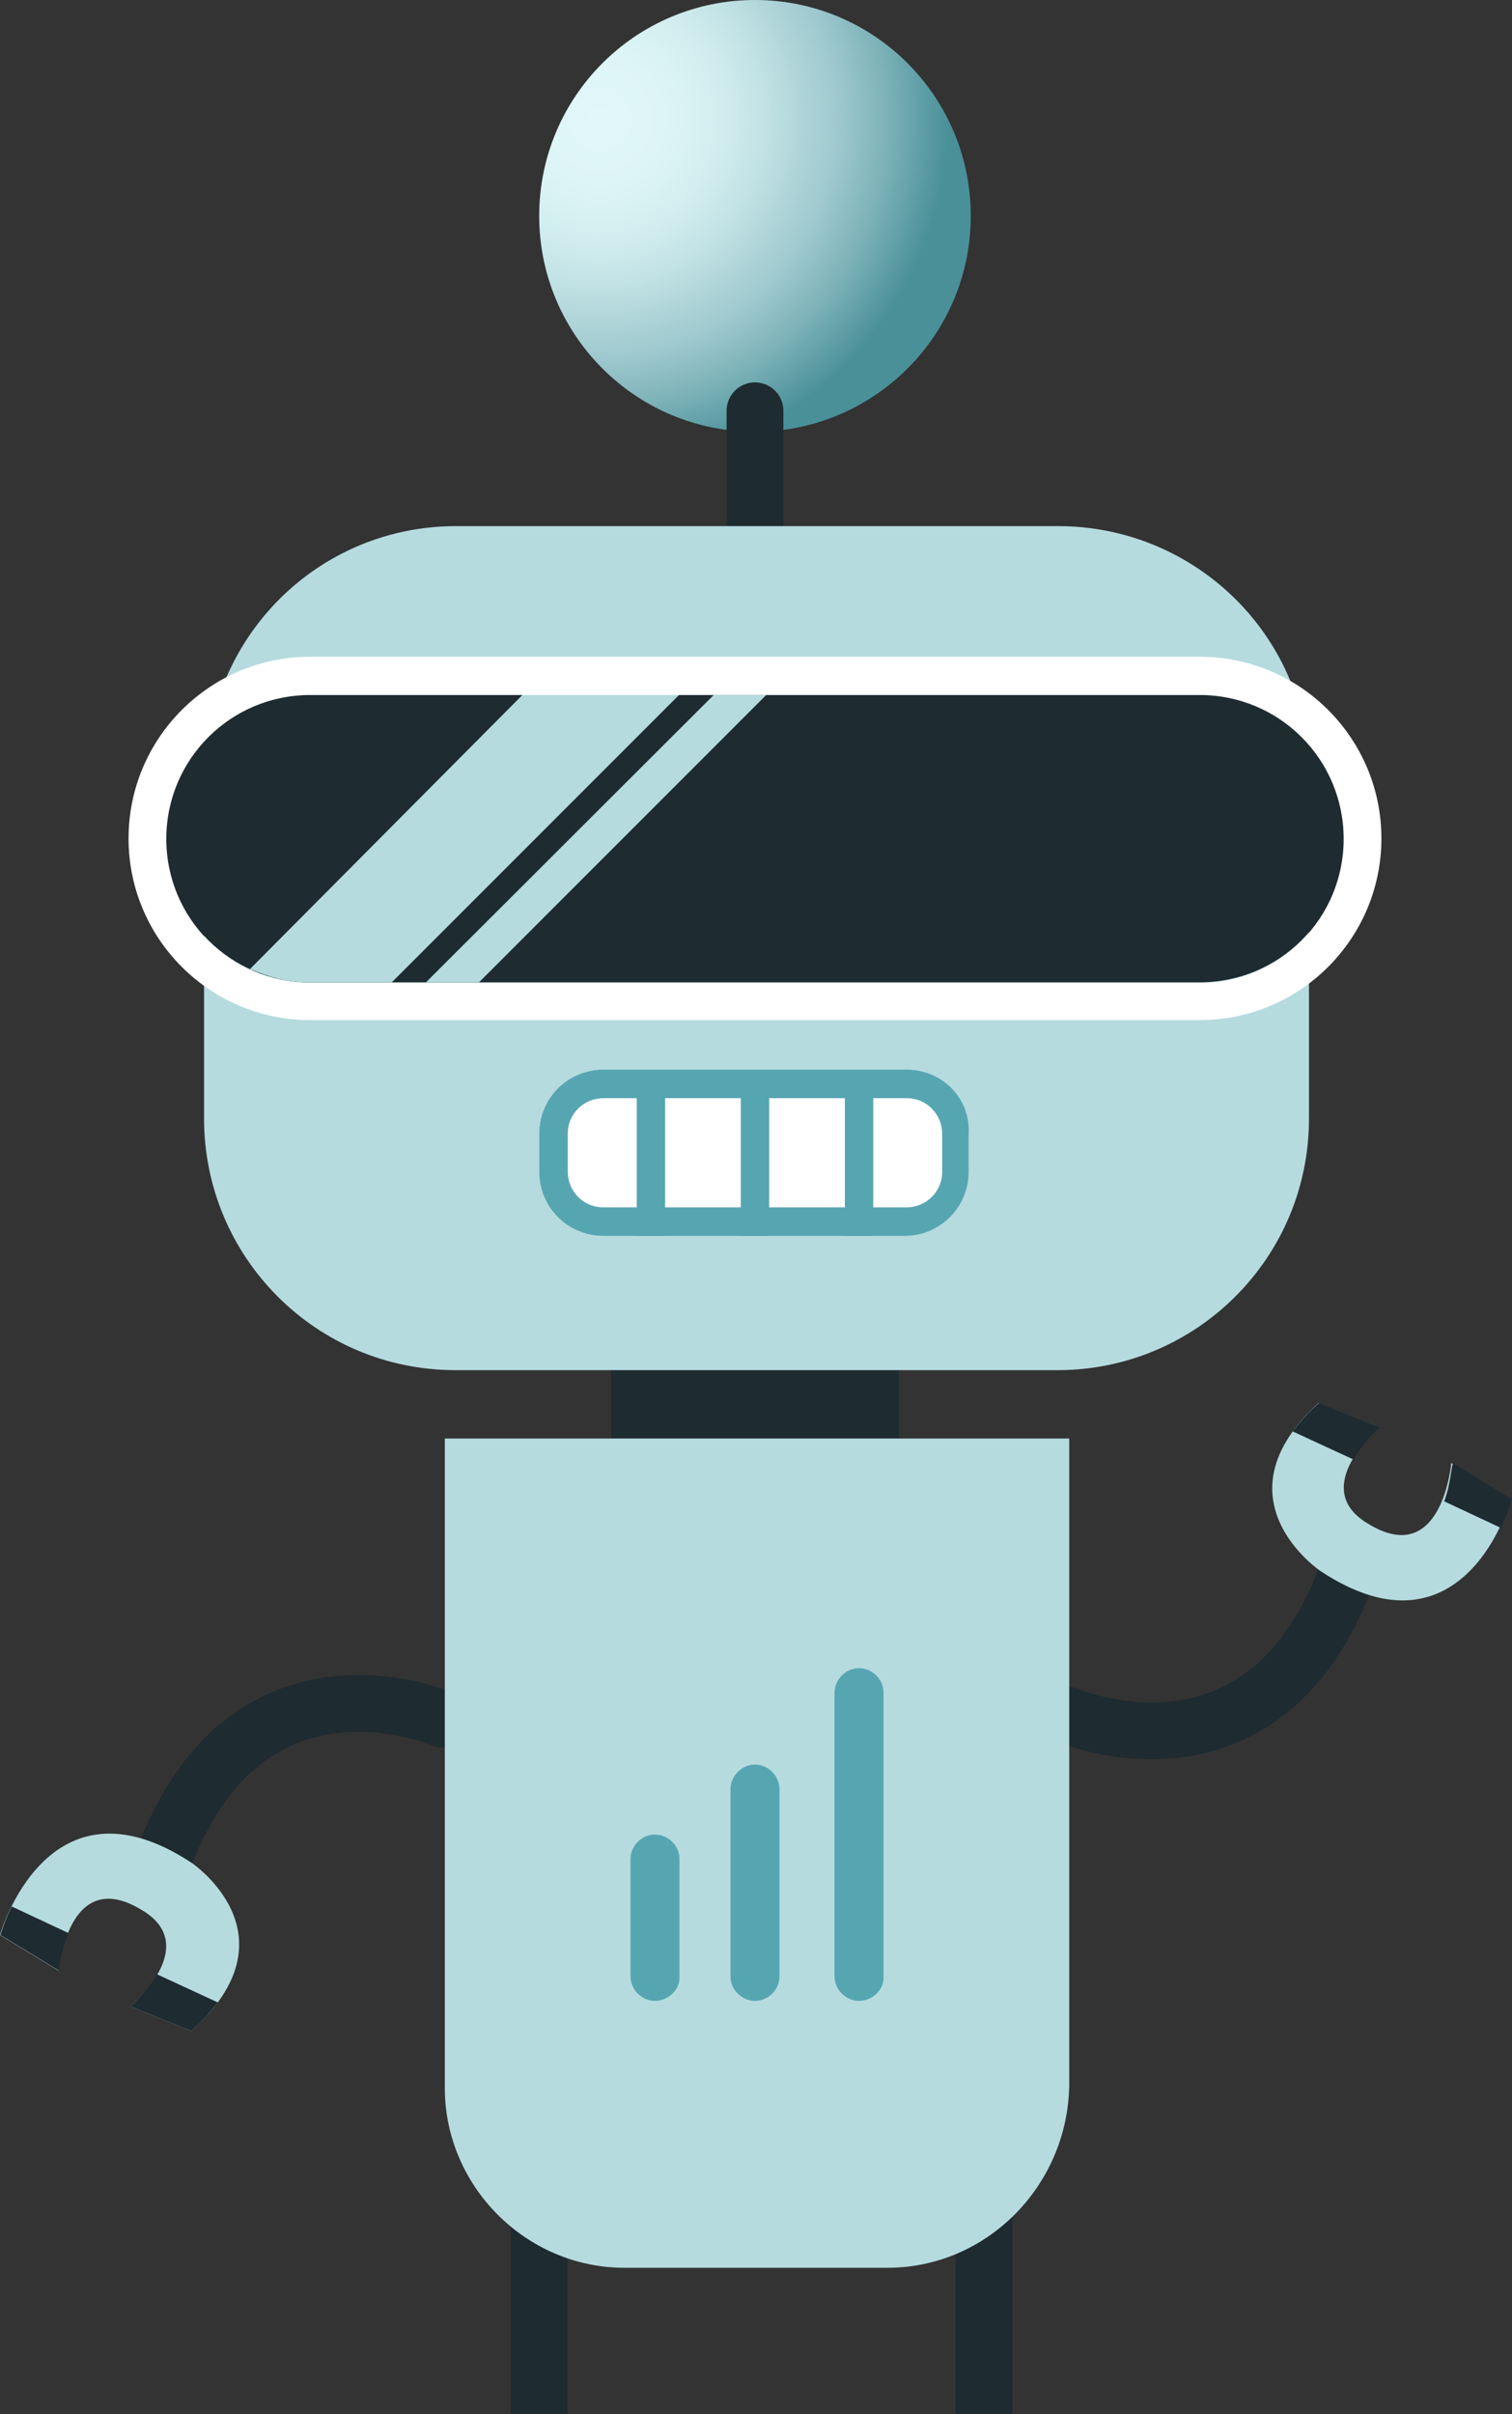 <?xml version="1.0" encoding="utf-8"?>
<!-- Generator: Adobe Illustrator 23.0.6, SVG Export Plug-In . SVG Version: 6.00 Build 0)  -->
<svg version="1.1" id="Layer_1" xmlns="http://www.w3.org/2000/svg" xmlns:xlink="http://www.w3.org/1999/xlink" x="0px" y="0px"
	 viewBox="0 0 296.4 473.1" style="enable-background:new 0 0 296.4 473.1;" xml:space="preserve">
<rect x="0" y="0" width="296.4" height="473.1" fill="#333333" stroke="none"/>
<style type="text/css">
	.st0{fill:#1E2B30;}
	.st1{fill:url(#SVGID_1_);}
	.st2{fill:none;stroke:#1E2B30;stroke-width:11.13;stroke-linecap:round;stroke-linejoin:round;stroke-miterlimit:10;}
	.st3{fill:#B5DBDF;}
	.st4{fill:none;stroke:#1E2B30;stroke-width:11.13;stroke-linecap:square;stroke-linejoin:round;stroke-miterlimit:10;}
	.st5{fill:#FFFFFF;}
	.st6{fill:#56A6B2;}
	.st7{fill:none;stroke:#56A6B2;stroke-width:5.565;stroke-miterlimit:10;}
</style>
<g>
	<path class="st0" d="M119.8,265.6h56.4v16.3h-56.4V265.6z"/>
	
		<radialGradient id="SVGID_1_" cx="117.424" cy="1324.932" r="68.549" gradientTransform="matrix(1 0 0 -1 0 1348.179)" gradientUnits="userSpaceOnUse">
		<stop  offset="0" style="stop-color:#E1F7F9"/>
		<stop  offset="0.184" style="stop-color:#DEF5F7"/>
		<stop  offset="0.336" style="stop-color:#D3EEF0"/>
		<stop  offset="0.476" style="stop-color:#C2E2E5"/>
		<stop  offset="0.606" style="stop-color:#ABD2D6"/>
		<stop  offset="0.683" style="stop-color:#9EC9CE"/>
		<stop  offset="0.826" style="stop-color:#7CB2B8"/>
		<stop  offset="1" style="stop-color:#4A9099"/>
	</radialGradient>
	<circle class="st1" cx="148" cy="42.3" r="42.3"/>
	<path class="st2" d="M148,103.1V80.5"/>
	<path class="st3" d="M256,144.3c-3.7-23.4-24.1-41.2-48.6-41.2h-118c-23.4,0-43,16.3-47.9,38.6l-1.5,41.5v36
		c0,27.1,21.9,49.3,49.3,49.3h118c27.1,0,49.3-21.9,49.3-49.3v-34.1L256,144.3z"/>
	<path class="st4" d="M105.7,431.8v35.7"/>
	<path class="st4" d="M192.9,430v37.6"/>
	<path class="st2" d="M209.2,336.1c0,0,37.5,16.3,54.2-26"/>
	<path class="st2" d="M86.8,336.9c0,0-37.5-16.3-54.2,26"/>
	<g>
		<path class="st5" d="M189.9,222.2v7.4c0,7-5.6,12.6-12.6,12.6h-59c-7,0-12.6-5.6-12.6-12.6v-7.4c0-7,5.6-12.6,12.6-12.6h59.4
			C184.7,209.6,190.3,215.2,189.9,222.2z"/>
		<path class="st6" d="M177.7,215.2c4.1,0,7,3.3,7,7v7.4c0,4.1-3.3,7-7,7h-59.4c-4.1,0-7-3.3-7-7v-7.4c0-4.1,3.3-7,7-7H177.7z
			 M177.7,209.6h-59.4c-7,0-12.6,5.6-12.6,12.6v7.4c0,7,5.6,12.6,12.6,12.6h59c7,0,12.6-5.6,12.6-12.6v-7.4
			C190.3,215.2,184.7,209.6,177.7,209.6z"/>
		<path class="st7" d="M148,211.8v30.4"/>
		<path class="st7" d="M127.6,211.8v30.4"/>
		<path class="st7" d="M168.4,211.8v30.4"/>
	</g>
	<path class="st3" d="M174,444.4h-51.6c-19.3,0-35.2-16-35.2-35.2V281.9h122.4v126.9C209.2,428.5,193.3,444.4,174,444.4z"/>
	<path class="st6" d="M128.4,392.1c-2.6,0-4.8-2.2-4.8-4.8v-23c0-2.6,2.2-4.8,4.8-4.8s4.8,2.2,4.8,4.8v23.4
		C133.2,389.9,131,392.1,128.4,392.1z"/>
	<path class="st6" d="M148,392.1c-2.6,0-4.8-2.2-4.8-4.8v-36.7c0-2.6,2.2-4.8,4.8-4.8s4.8,2.2,4.8,4.8v36.7
		C152.8,389.9,150.6,392.1,148,392.1z"/>
	<path class="st6" d="M168.4,392.1c-2.6,0-4.8-2.2-4.8-4.8v-55.6c0-2.6,2.2-4.8,4.8-4.8c2.6,0,4.8,2.2,4.8,4.8v56
		C173.2,389.9,171,392.1,168.4,392.1z"/>
	<g>
		<path class="st3" d="M37.5,365c0,0,21.1,14.1,0,33l-11.9-4.8c0,0,14.1-11.9,2.2-18.9c-14.5-8.9-16.3,11.9-16.3,11.9l-11.5-7
			C0,379.1,9.3,346.5,37.5,365z"/>
		<g>
			<path class="st0" d="M13.4,378.8l-11.1-5.2c-1.5,3-2.2,5.6-2.2,5.6l11.5,7C11.5,386.2,11.9,382.5,13.4,378.8z"/>
			<path class="st0" d="M30.8,386.9c-2.2,3.7-5.2,6.3-5.2,6.3l11.9,4.8c2.2-1.9,3.7-3.7,5.2-5.6L30.8,386.9z"/>
		</g>
	</g>
	<g>
		<path class="st3" d="M258.9,307.9c0,0-21.1-14.1-0.4-33l11.9,4.8c0,0-14.1,11.9-2.2,18.9c14.5,8.9,16.3-11.9,16.3-11.9l11.5,7
			C296.4,293.8,287.1,326.5,258.9,307.9z"/>
		<g>
			<path class="st0" d="M283.1,294.2l11.1,5.2c1.5-3,2.2-5.6,2.2-5.6l-11.5-7C284.5,286.8,284.5,290.5,283.1,294.2z"/>
			<path class="st0" d="M265.3,286c2.2-3.7,5.2-6.3,5.2-6.3l-11.9-4.8c-2.2,1.9-3.7,3.7-5.2,5.6L265.3,286z"/>
		</g>
	</g>
	<g>
		<path class="st0" d="M235.2,192.5H60.8c-15.6,0-28.2-12.6-28.2-28.2s12.6-28.2,28.2-28.2h174.4c15.6,0,28.2,12.6,28.2,28.2
			S250.8,192.5,235.2,192.5z"/>
	</g>
	<g>
		<path class="st3" d="M102.4,136.2L49,189.9c3.7,1.5,7,2.6,11.5,2.6h16.3l56.4-56.4H102.4z"/>
		<polygon class="st3" points="150.2,136.2 139.9,136.2 83.5,192.5 93.9,192.5 		"/>
	</g>
	<g>
		<path class="st5" d="M235.2,136.2c15.6,0,28.2,12.6,28.2,28.2s-12.6,28.2-28.2,28.2H60.8c-15.6,0-28.2-12.6-28.2-28.2
			c0-15.6,12.6-28.2,28.2-28.2H235.2 M235.2,128.7H60.8c-19.7,0-35.6,16-35.6,35.6c0,19.7,16,35.6,35.6,35.6h174.4
			c19.7,0,35.6-16,35.6-35.6C270.8,144.7,254.9,128.7,235.2,128.7L235.2,128.7z"/>
	</g>
</g>
</svg>
